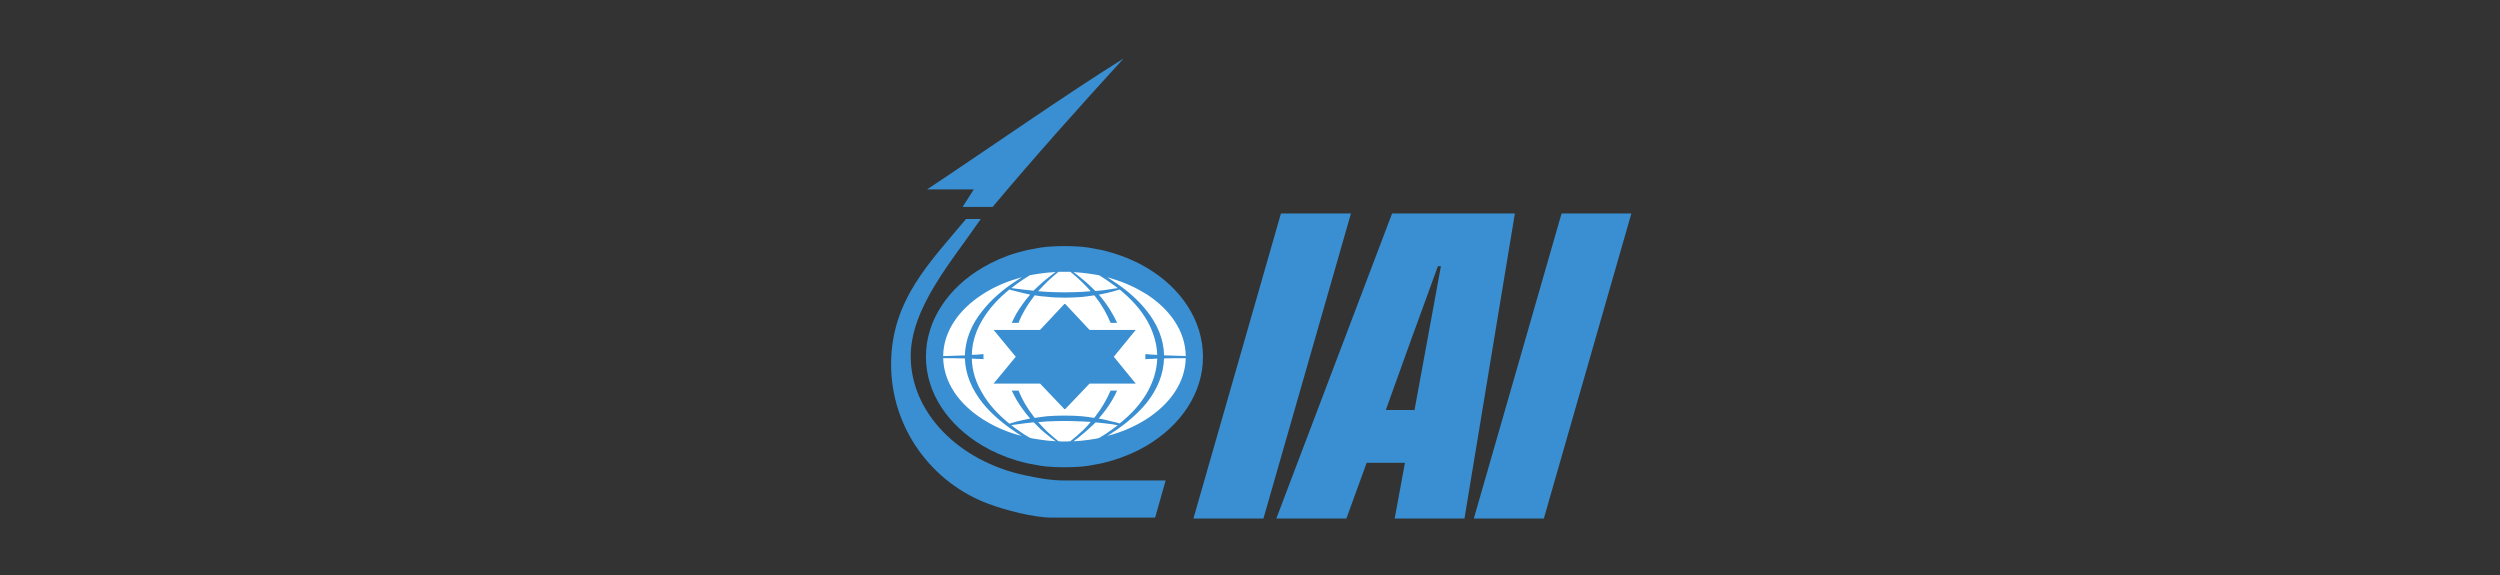 <svg xmlns="http://www.w3.org/2000/svg" id="uuid-a46d2ede-cc0b-47ae-ab38-b670a2d91df0" viewBox="0 0 652 150"><rect x="0" y="0" width="652" height="150" fill="#333333" stroke="none"/><g id="uuid-3fd7de6b-10a0-46a7-87ce-77bf963ca592"><g id="uuid-2801445b-77d6-472e-8341-626a7c9c3f0b"><path id="uuid-629abf14-d3a5-4f6f-a910-1756e76b219f" d="M289.62,67.02c3.1.94,5.96,2.16,8.54,3.68,8.6,5.03,14.15,13.21,14.15,22.34s-5.55,17.19-14.15,22.28c-2.57,1.52-5.44,2.75-8.54,3.68-1.34.41-2.75.76-4.21.99-1.11.23-2.22.41-3.39.53-1.46.12-2.92.18-4.39.18s-2.98-.06-4.44-.18c-1.11-.12-2.22-.29-3.33-.53-1.46-.23-2.87-.58-4.27-.99-3.04-.94-5.91-2.16-8.48-3.68-8.6-5.09-14.21-13.16-14.21-22.28s5.61-17.31,14.21-22.34c2.57-1.52,5.44-2.81,8.48-3.68,1.4-.41,2.81-.76,4.27-.99,1.11-.23,2.22-.41,3.33-.53,1.46-.12,2.92-.18,4.44-.18s2.92.06,4.39.18c1.17.12,2.28.29,3.39.53,1.46.23,2.87.58,4.21.99Z" style="fill:#fff; stroke-width:0px;"></path><path id="uuid-3f252680-8da0-473d-8764-1a7507fe63a9" d="M265.1,73.2c.49-.3.91-.61,1.4-.91-.49.12-.91.3-1.4.43-3.29.97-6.27,2.37-8.83,4.02-6.27,4.02-10.23,9.74-10.29,16.13l5.66-.18c.12-4.14,1.7-8.1,4.63-11.69,2.19-2.8,5.24-5.48,8.83-7.79ZM265.1,113.32c.49.12.91.24,1.4.37-.49-.24-.91-.55-1.4-.85-3.59-2.37-6.64-4.99-8.83-7.73-2.86-3.59-4.51-7.55-4.63-11.63-1.89-.06-3.77-.06-5.66-.06.18,6.33,4.08,11.93,10.29,15.89,2.56,1.64,5.54,3.04,8.83,4.02ZM273.01,114.9l2.31.18c-.79-.55-1.58-1.16-2.31-1.77-1.22-.97-2.37-2.07-3.41-3.17-1.58.18-3.04.3-4.51.55l-1.34.18c.43.37.91.73,1.34,1.03,1.1.79,2.25,1.58,3.47,2.25.3.12.61.18.97.24,1.16.18,2.31.37,3.47.49ZM273.01,72.71c.73-.61,1.52-1.22,2.31-1.77l-2.31.18c-1.16.12-2.31.3-3.47.49-.37.06-.67.12-.97.18-1.22.73-2.37,1.52-3.47,2.31-.43.3-.91.67-1.34,1.03l1.34.18c1.46.18,2.92.37,4.44.49,1.1-1.03,2.25-2.13,3.47-3.1ZM282.2,112.47c.79-.79,1.58-1.58,2.25-2.44-.73-.06-1.46-.06-2.25-.12-1.46-.06-2.98-.12-4.51-.12-1.64,0-3.17.06-4.69.12l-2.25.18c.73.79,1.46,1.58,2.25,2.37.97.91,2.01,1.77,3.04,2.62.55.06,1.04.06,1.58.06.49,0,1.04,0,1.52-.06,1.1-.85,2.07-1.7,3.04-2.62ZM282.2,76.12l2.25-.18c-.67-.79-1.46-1.58-2.25-2.37-.97-.91-1.95-1.83-3.04-2.68h-3.11c-1.04.85-2.07,1.77-3.04,2.68-.79.79-1.52,1.58-2.25,2.37l2.25.18c1.52.06,3.04.12,4.63.12s3.11-.06,4.57-.12ZM290.12,111.92c.49-.37.97-.67,1.4-1.03-.49-.06-.91-.12-1.4-.24-1.4-.18-2.92-.37-4.38-.49-1.16,1.1-2.31,2.19-3.53,3.17-.73.61-1.46,1.22-2.25,1.77l2.25-.18c1.22-.12,2.37-.3,3.53-.49.3-.06.67-.12.97-.24,1.22-.73,2.37-1.46,3.41-2.25ZM290.12,75.33l1.4-.18c-.43-.37-.91-.73-1.4-1.03-1.04-.79-2.19-1.58-3.41-2.31l-.97-.18c-1.16-.18-2.31-.37-3.53-.49l-2.25-.18c.79.55,1.52,1.16,2.25,1.77,1.22.97,2.37,2.07,3.47,3.17,1.52-.12,3.04-.3,4.44-.55ZM299.01,83.36c-1.64-2.8-4.02-5.42-7-7.85-.61.18-1.22.37-1.89.55-1.16.3-2.37.55-3.53.79,1.34,1.58,2.56,3.23,3.53,4.99.49.79.85,1.58,1.22,2.37h-1.7c-.97-2.37-2.25-4.63-3.9-6.76-.12-.12-.24-.24-.37-.43-1.04.18-2.07.3-3.17.43-1.46.12-2.98.18-4.51.18-1.64,0-3.17-.06-4.69-.24-1.03-.06-2.07-.18-3.17-.37-.06.12-.18.3-.3.43-1.64,2.13-2.98,4.38-3.9,6.76h-1.77c.37-.79.79-1.64,1.22-2.44,1.04-1.7,2.19-3.35,3.59-4.93-1.22-.24-2.37-.55-3.59-.85-.61-.12-1.22-.3-1.83-.49-2.98,2.44-5.36,5.05-7,7.85-1.77,2.92-2.74,6.03-2.8,9.19.91,0,1.83-.06,2.8-.18h.24v1.34c-.06,0-.18,0-.24-.06-.97,0-1.89-.06-2.8-.12.06,3.17,1.04,6.27,2.8,9.13,1.64,2.86,4.02,5.42,7,7.85l1.83-.55c1.22-.3,2.37-.55,3.59-.79-1.4-1.58-2.56-3.23-3.59-4.93-.43-.79-.85-1.58-1.22-2.37h1.77c.91,2.31,2.25,4.57,3.9,6.7.12.12.24.3.3.43,1.1-.18,2.13-.3,3.17-.43,1.52-.12,3.04-.18,4.63-.18s3.11.06,4.57.18c1.1.12,2.13.24,3.17.43.12-.18.24-.3.37-.49,1.64-2.13,2.92-4.32,3.9-6.64h1.7c-.37.79-.73,1.58-1.22,2.37-.97,1.7-2.19,3.35-3.59,4.93,1.22.18,2.44.49,3.59.79.67.12,1.28.3,1.89.49,2.98-2.37,5.36-4.99,7-7.79,1.7-2.86,2.68-5.97,2.8-9.13-.97.06-1.89.12-2.8.12-.12.06-.18.06-.3.06v-1.34h.3c.91.12,1.83.18,2.8.18-.12-3.17-1.1-6.27-2.8-9.19ZM290.12,113.32c3.29-.97,6.27-2.37,8.89-4.02,6.15-3.96,10.11-9.56,10.23-15.89-1.89,0-3.77,0-5.66.06-.12,4.08-1.7,8.04-4.57,11.63-2.25,2.74-5.24,5.36-8.89,7.73-.43.3-.91.61-1.4.85.49-.12.97-.24,1.4-.37ZM299.01,76.73c-2.62-1.64-5.6-3.04-8.89-4.02-.43-.12-.91-.3-1.34-.43.43.3.91.61,1.34.91,3.65,2.31,6.64,4.99,8.89,7.79,2.86,3.59,4.51,7.55,4.57,11.69l5.66.18c-.06-6.39-4.02-12.12-10.23-16.13ZM290.12,65.95c3.23.97,6.21,2.25,8.89,3.84,8.95,5.24,14.73,13.76,14.73,23.26s-5.78,17.9-14.73,23.2c-2.68,1.58-5.66,2.86-8.89,3.84-1.4.43-2.86.79-4.38,1.04-1.16.24-2.31.43-3.53.55-1.52.12-3.04.18-4.57.18s-3.11-.06-4.63-.18c-1.16-.12-2.31-.3-3.47-.55-1.52-.24-2.98-.61-4.44-1.04-3.17-.97-6.15-2.25-8.83-3.84-8.95-5.3-14.79-13.7-14.79-23.2s5.84-18.02,14.79-23.26c2.68-1.58,5.66-2.92,8.83-3.84,1.46-.43,2.92-.79,4.44-1.04,1.16-.24,2.31-.43,3.47-.55,1.52-.12,3.04-.18,4.63-.18s3.04.06,4.57.18c1.22.12,2.37.3,3.53.55,1.52.24,2.98.61,4.38,1.04Z" style="fill:#398fd1; stroke-width:0px;"></path><path id="uuid-176b1ef2-f394-4fc9-addb-cc28d4d00b58" d="M311.24,135.24h18.26l22.83-79.57h-18.26l-22.83,79.57h0Z" style="fill:#398fd1; stroke-width:0px;"></path><path id="uuid-5f98fe60-ceec-4b0c-a9df-91786c334655" d="M384.37,135.24h18.26l22.83-79.57h-18.2l-22.89,79.57Z" style="fill:#398fd1; stroke-width:0px;"></path><path id="uuid-e4af82b5-720e-4f08-b002-86d700a765d1" d="M277.58,106.68l-6.33-6.64h-12.12l5.78-7-5.78-7h12.12l6.33-6.76h.24l6.33,6.76h12.05l-5.72,7,5.72,7h-12.05l-6.33,6.64h-.24Z" style="fill:#398fd1; stroke-width:0px;"></path><path id="uuid-84ae027c-d48f-4308-a7e1-6912d0d2bc66" d="M301.26,134.99h-27.03c-4.69,0-12.24-2.01-16.44-3.59-14.79-5.48-25.39-19.79-25.39-36.35h0c0-16.74,10.05-26.55,19.54-37.93h3.84c-7.43,10.9-18.33,23.14-18.26,35.92.06,14.67,12.6,27.21,29.59,30.87,3.35.73,6.88,1.4,10.53,1.4h26.36s-2.74,9.68-2.74,9.68Z" style="fill:#398fd1; stroke-width:0px;"></path><path id="uuid-0eb28f5e-0030-43a9-85dd-6e89f619c87e" d="M251.03,53.96h7.85c11.2-13.33,22.65-26.12,34.16-38.72-15.65,9.8-34.03,22.71-51.26,34.16h12.18l-2.92,4.57Z" style="fill:#398fd1; stroke-width:0px;"></path><path id="uuid-f677ce46-fdd0-408a-8a73-cbd809571f70" d="M368.54,87.14l-7.12,19.79h7.49l6.88-37.5h-.79l-6.45,17.72ZM332.86,135.24l30.2-79.57h32.02l-13.15,79.57h-18.2l2.68-14.55h-9.98l-5.3,14.55h-18.26,0Z" style="fill:#398fd1; stroke-width:0px;"></path></g></g></svg>